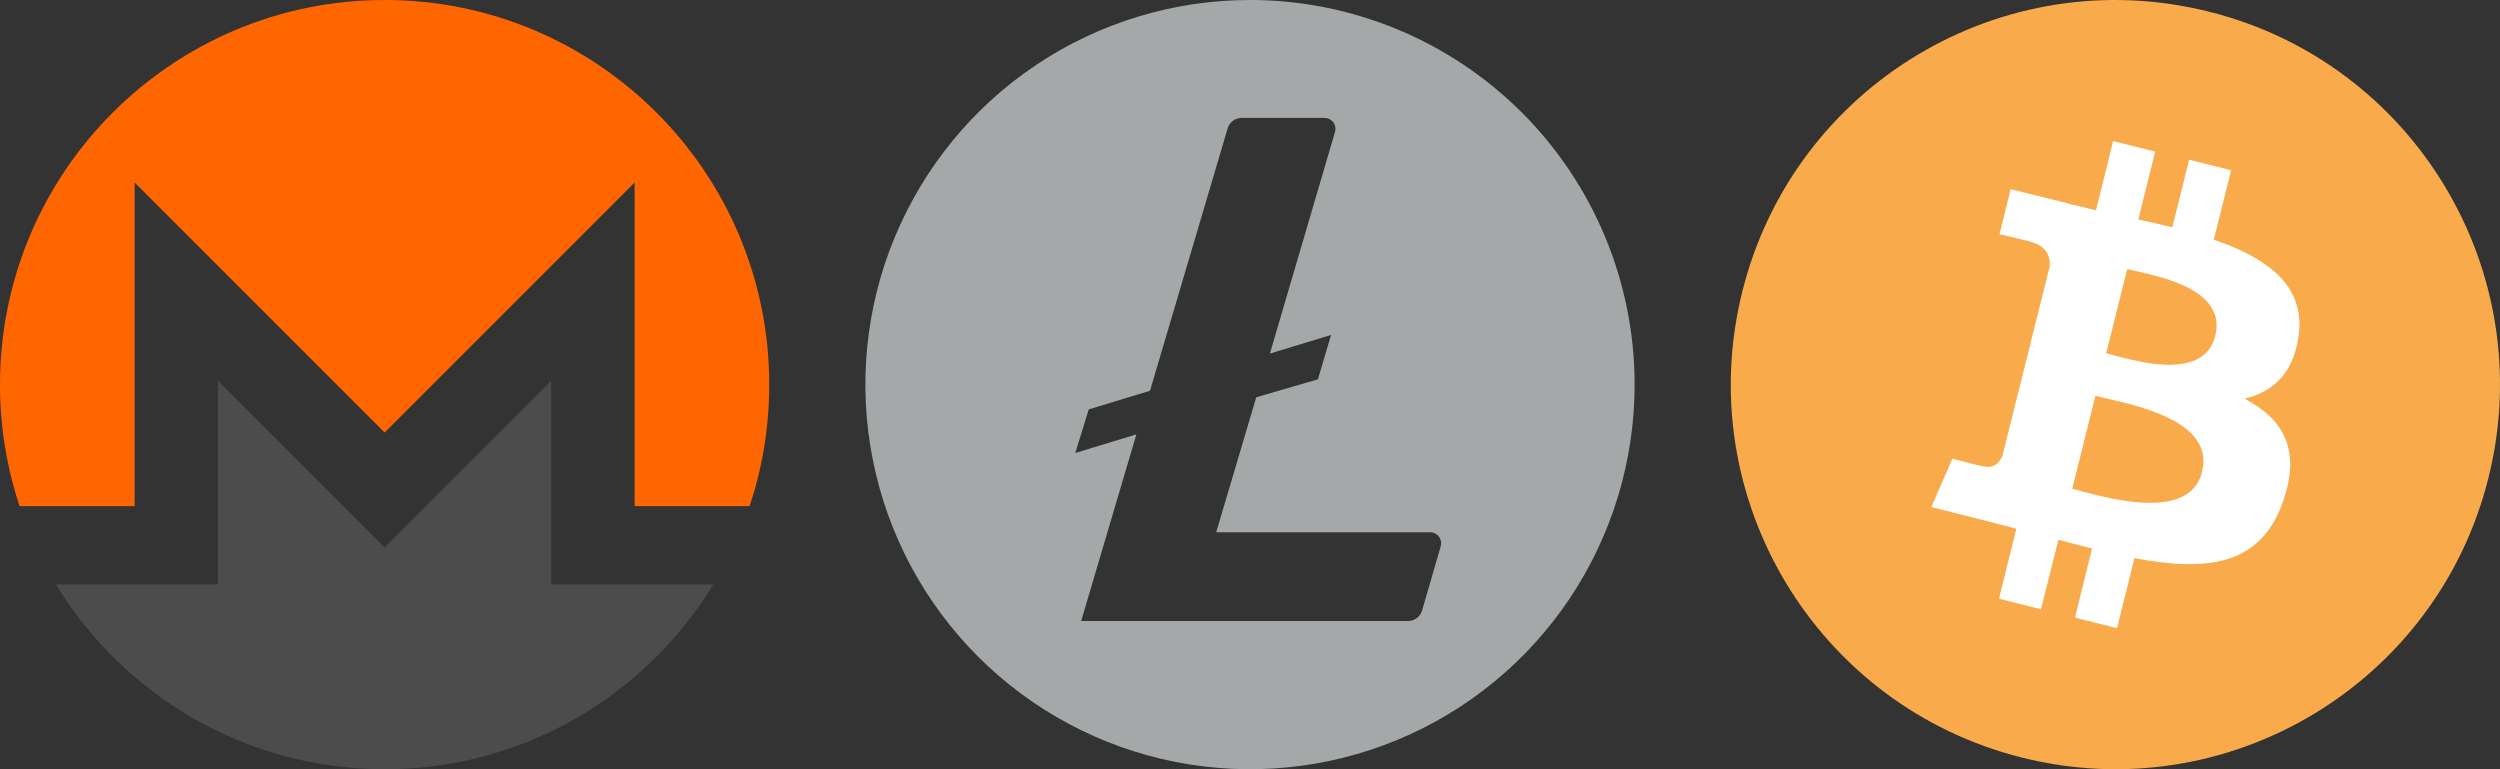 <svg width="52" height="16" viewBox="0 0 52 16" fill="none" xmlns="http://www.w3.org/2000/svg">
<rect x="0" y="0" width="52" height="16" fill="#333333" stroke="none"/>
<path d="M26 0C24.418 0 22.871 0.469 21.555 1.348C20.24 2.227 19.215 3.477 18.609 4.939C18.003 6.4 17.845 8.009 18.154 9.561C18.462 11.113 19.224 12.538 20.343 13.657C21.462 14.776 22.887 15.538 24.439 15.846C25.991 16.155 27.6 15.996 29.061 15.391C30.523 14.786 31.773 13.76 32.652 12.445C33.531 11.129 34 9.582 34 8C34 6.949 33.793 5.909 33.391 4.939C32.989 3.968 32.4 3.086 31.657 2.343C30.914 1.6 30.032 1.011 29.061 0.609C28.091 0.207 27.051 0 26 0ZM26.13 8.263L25.297 11.071H29.748C29.784 11.071 29.819 11.079 29.85 11.095C29.882 11.111 29.91 11.134 29.931 11.163C29.952 11.191 29.966 11.224 29.973 11.259C29.979 11.293 29.977 11.329 29.967 11.363L29.58 12.697C29.562 12.76 29.523 12.816 29.47 12.856C29.417 12.896 29.352 12.917 29.286 12.917H22.488L23.637 9.035L22.366 9.422L22.646 8.515L23.92 8.128L25.534 2.674C25.551 2.611 25.59 2.554 25.642 2.514C25.695 2.474 25.759 2.452 25.826 2.452H27.548C27.584 2.452 27.618 2.46 27.65 2.475C27.682 2.491 27.709 2.514 27.731 2.542C27.752 2.57 27.767 2.603 27.773 2.638C27.78 2.672 27.778 2.708 27.769 2.742L26.414 7.354L27.686 6.967L27.413 7.89L26.13 8.263Z" fill="#A5A8A9"/>
<path d="M8 0C3.582 0 0 3.582 0 8C0 8.883 0.143 9.732 0.407 10.527H2.8V3.796L8 8.996L13.2 3.796V10.527H15.592C15.857 9.732 16 8.883 16 8C16 3.582 12.418 0 8 0Z" fill="#FF6600"/>
<path d="M6.804 10.191L4.535 7.922V12.157H1.164C2.568 14.461 5.105 16 8 16C10.895 16 13.431 14.461 14.836 12.157H11.465V7.922L9.195 10.191L8 11.387L6.804 10.191L6.804 10.191Z" fill="#4C4C4C"/>
<path d="M51.761 9.935C50.692 14.223 46.347 16.829 42.066 15.76C37.777 14.691 35.171 10.347 36.24 6.065C37.309 1.777 41.647 -0.829 45.935 0.24C50.217 1.302 52.83 5.647 51.761 9.935Z" fill="url(#paint0_linear_406_15)"/>
<path d="M47.809 7.003C47.965 5.941 47.159 5.366 46.047 4.985L46.409 3.541L45.534 3.322L45.184 4.728C44.953 4.672 44.715 4.616 44.478 4.566L44.828 3.153L43.953 2.935L43.597 4.372C43.403 4.328 43.215 4.285 43.034 4.241V4.235L41.822 3.935L41.59 4.872C41.59 4.872 42.24 5.022 42.228 5.028C42.584 5.116 42.647 5.353 42.634 5.541L42.222 7.185C42.247 7.191 42.278 7.197 42.315 7.216C42.284 7.21 42.253 7.203 42.222 7.191L41.647 9.491C41.603 9.597 41.49 9.76 41.247 9.697C41.253 9.71 40.609 9.541 40.609 9.541L40.172 10.547L41.315 10.835C41.528 10.891 41.734 10.941 41.94 10.997L41.578 12.453L42.453 12.672L42.815 11.228C43.053 11.291 43.29 11.353 43.515 11.41L43.159 12.847L44.034 13.066L44.397 11.61C45.897 11.891 47.022 11.778 47.49 10.422C47.872 9.335 47.472 8.703 46.684 8.291C47.265 8.16 47.697 7.778 47.809 7.003ZM45.803 9.816C45.534 10.903 43.697 10.316 43.103 10.166L43.584 8.235C44.178 8.385 46.09 8.678 45.803 9.816ZM46.078 6.985C45.828 7.978 44.303 7.472 43.809 7.347L44.247 5.597C44.74 5.722 46.334 5.953 46.078 6.985Z" fill="white"/>
<defs>
<linearGradient id="paint0_linear_406_15" x1="835.567" y1="-0.384" x2="835.567" y2="1599.84" gradientUnits="userSpaceOnUse">
<stop stop-color="#F9AA4B"/>
<stop offset="1" stop-color="#F7931A"/>
</linearGradient>
</defs>
</svg>
